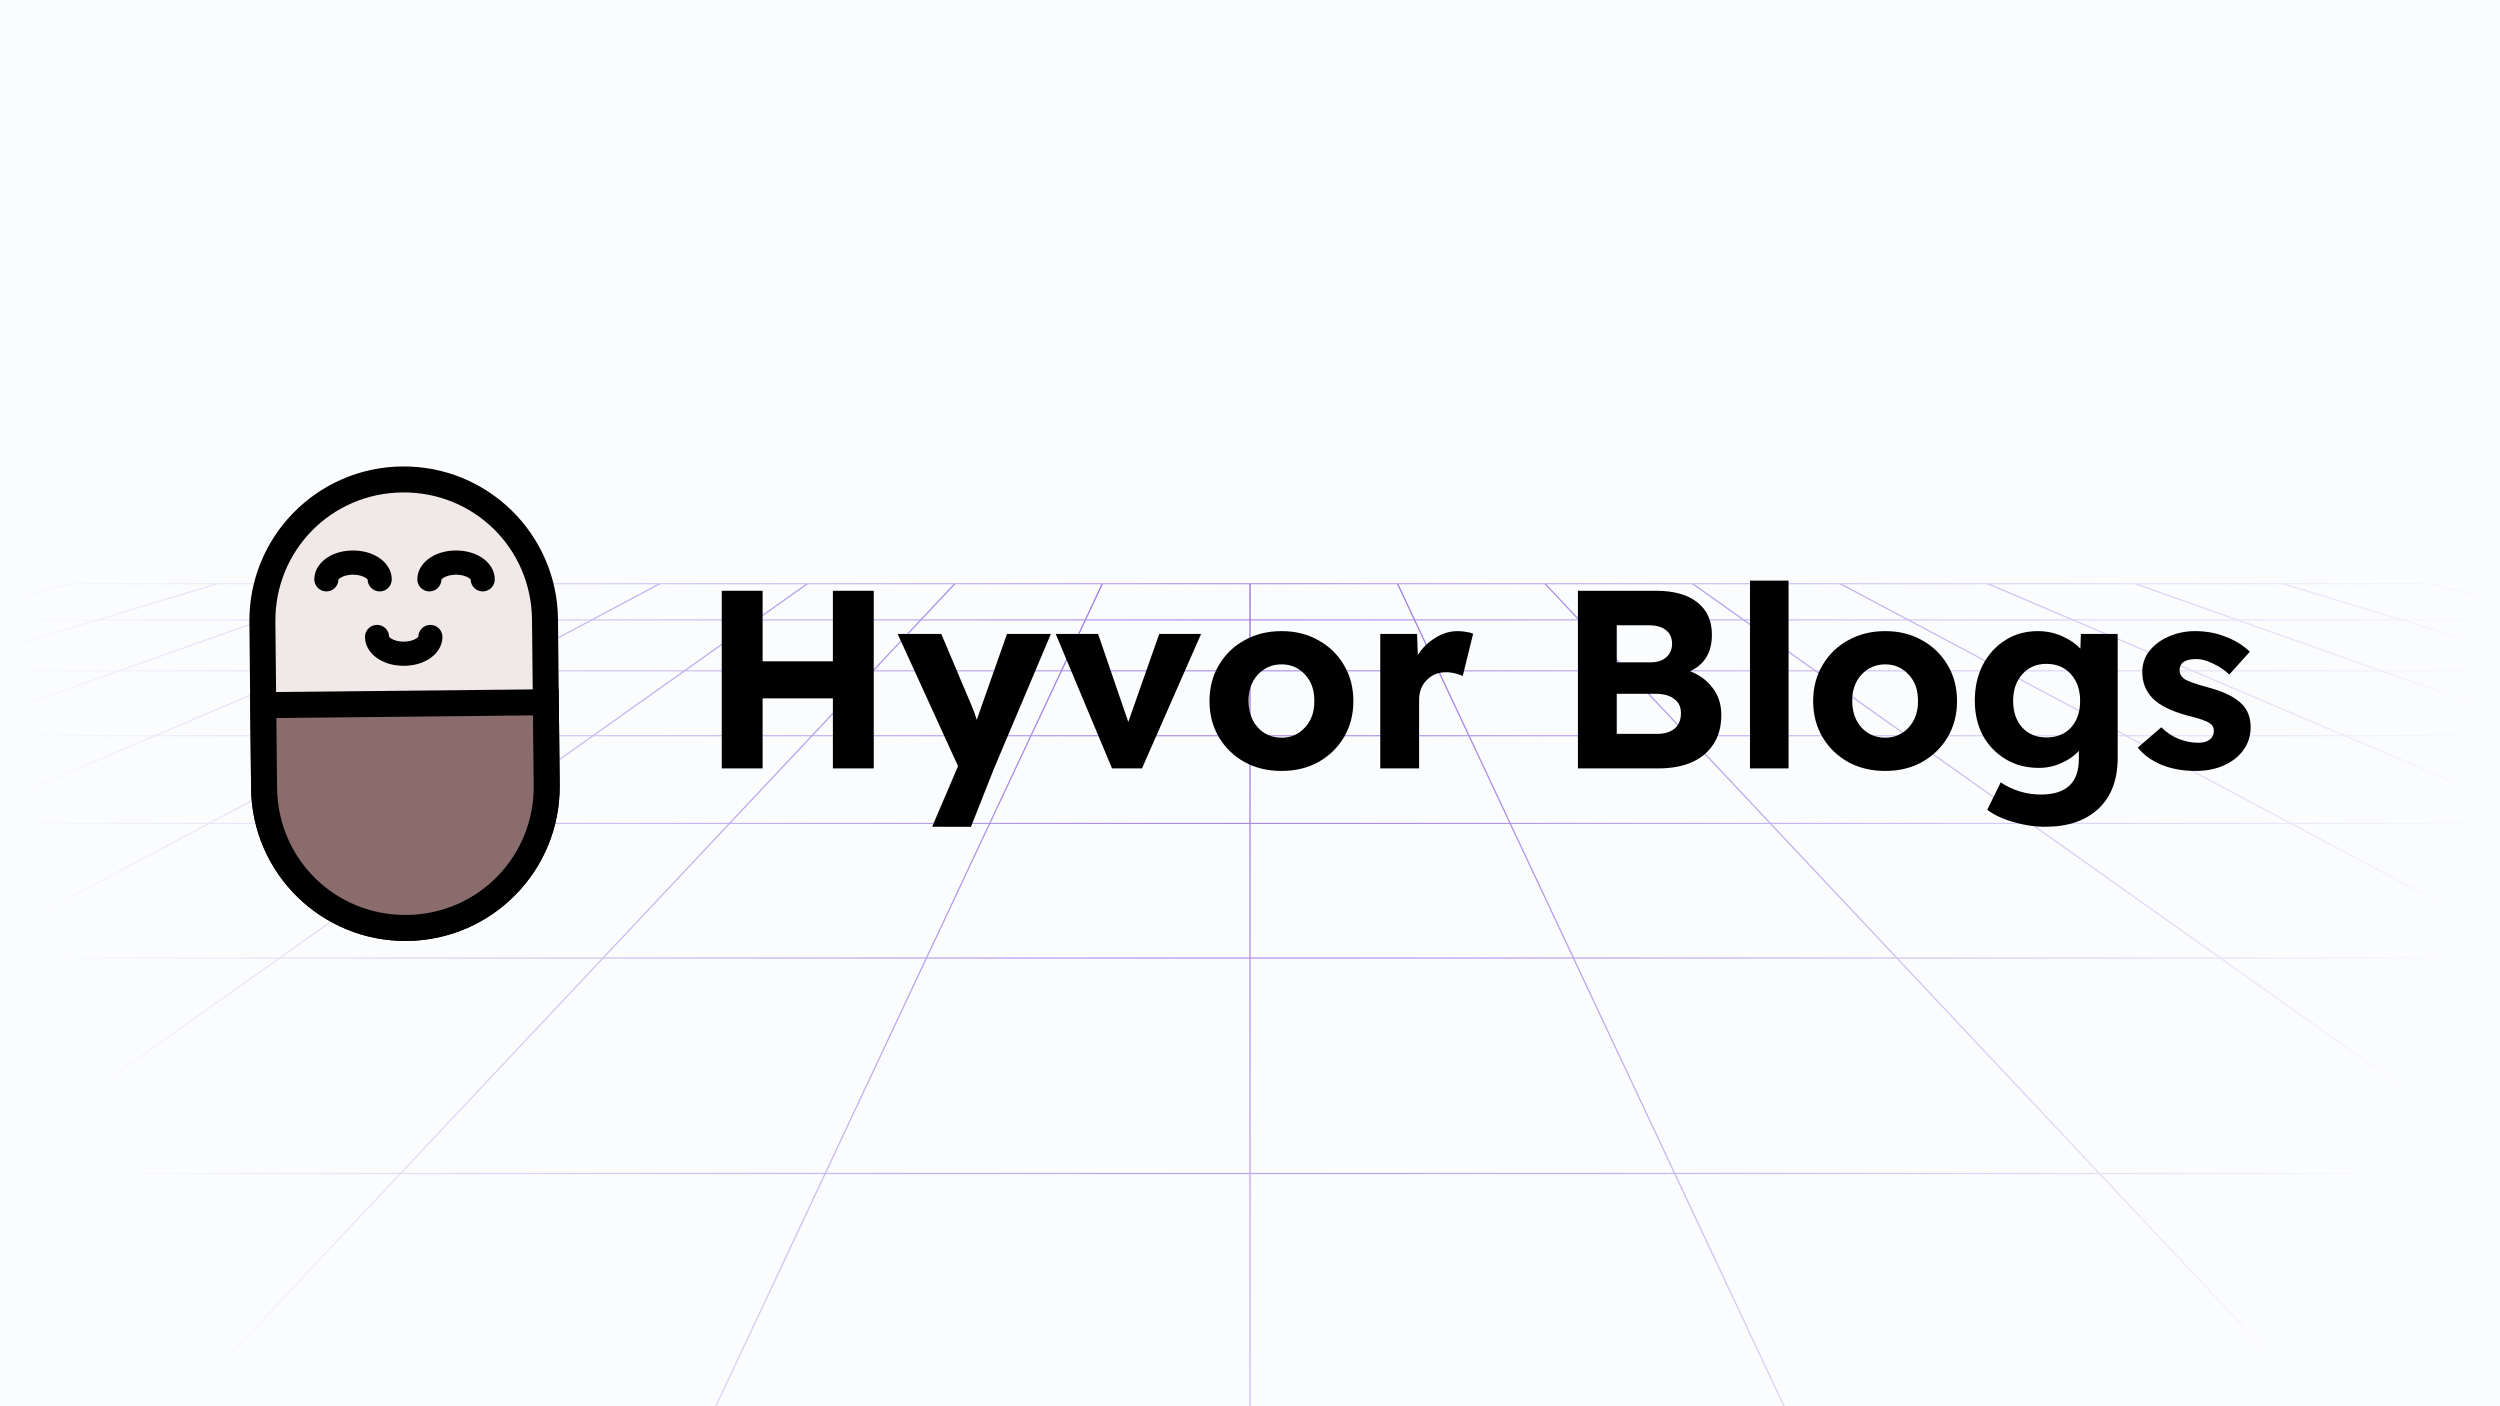 <svg width="1920" height="1080" viewBox="0 0 1920 1080" fill="none" xmlns="http://www.w3.org/2000/svg">
<rect x="0" y="0" width="1920" height="1080" fill="#333333" stroke="none"/>
<g clip-path="url(#clip0_4400_3773)">
<rect width="1920" height="1080" fill="#FBFCFD"/>
<mask id="mask0_4400_3773" style="mask-type:alpha" maskUnits="userSpaceOnUse" x="0" y="448" width="1920" height="1080">
<rect y="448" width="1920" height="1080" fill="url(#paint0_radial_4400_3773)"/>
</mask>
<g mask="url(#mask0_4400_3773)">
<path d="M-3371.54 1523.83L248.207 423.527" stroke="#926BE3" stroke-width="0.993" stroke-miterlimit="1.5" stroke-linecap="round" stroke-linejoin="round"/>
<path d="M-2752.71 1523.83L349.879 423.527" stroke="#926BE3" stroke-width="0.993" stroke-miterlimit="1.5" stroke-linecap="round" stroke-linejoin="round"/>
<path d="M-2134 1523.83L451.611 423.527" stroke="#926BE3" stroke-width="0.993" stroke-miterlimit="1.5" stroke-linecap="round" stroke-linejoin="round"/>
<path d="M-1515.18 1523.83L553.27 423.527" stroke="#926BE3" stroke-width="0.993" stroke-miterlimit="1.5" stroke-linecap="round" stroke-linejoin="round"/>
<path d="M-896.359 1523.83L654.937 423.527" stroke="#926BE3" stroke-width="0.993" stroke-miterlimit="1.5" stroke-linecap="round" stroke-linejoin="round"/>
<path d="M-277.625 1523.83L756.602 423.527" stroke="#926BE3" stroke-width="0.993" stroke-miterlimit="1.5" stroke-linecap="round" stroke-linejoin="round"/>
<path d="M341.176 1523.83L858.246 423.527" stroke="#926BE3" stroke-width="0.993" stroke-miterlimit="1.5" stroke-linecap="round" stroke-linejoin="round"/>
<path d="M960.004 1523.83V423.527" stroke="#926BE3" stroke-width="0.993" stroke-miterlimit="1.5" stroke-linecap="round" stroke-linejoin="round"/>
<path d="M1578.73 1523.83L1061.66 423.527" stroke="#926BE3" stroke-width="0.993" stroke-miterlimit="1.5" stroke-linecap="round" stroke-linejoin="round"/>
<path d="M2197.54 1523.83L1163.31 423.527" stroke="#926BE3" stroke-width="0.993" stroke-miterlimit="1.5" stroke-linecap="round" stroke-linejoin="round"/>
<path d="M2816.36 1523.83L1264.98 423.527" stroke="#926BE3" stroke-width="0.993" stroke-miterlimit="1.5" stroke-linecap="round" stroke-linejoin="round"/>
<path d="M3435.07 1523.83L1366.71 423.527" stroke="#926BE3" stroke-width="0.993" stroke-miterlimit="1.5" stroke-linecap="round" stroke-linejoin="round"/>
<path d="M4053.89 1523.83L1468.37 423.527" stroke="#926BE3" stroke-width="0.993" stroke-miterlimit="1.5" stroke-linecap="round" stroke-linejoin="round"/>
<path d="M4672.72 1523.83L1570.04 423.527" stroke="#926BE3" stroke-width="0.993" stroke-miterlimit="1.5" stroke-linecap="round" stroke-linejoin="round"/>
<path d="M5291.54 1523.83L1671.7 423.527" stroke="#926BE3" stroke-width="0.993" stroke-miterlimit="1.5" stroke-linecap="round" stroke-linejoin="round"/>
<path d="M-1648.91 901.238H3568.85" stroke="#926BE3" stroke-width="0.968" stroke-miterlimit="1.5" stroke-linecap="round" stroke-linejoin="round"/>
<path d="M-1026.95 735.786H2946.9" stroke="#926BE3" stroke-width="0.902" stroke-miterlimit="1.5" stroke-linecap="round" stroke-linejoin="round"/>
<path d="M-638.086 632.373H2558.01" stroke="#926BE3" stroke-width="0.841" stroke-miterlimit="1.5" stroke-linecap="round" stroke-linejoin="round"/>
<path d="M-385.066 565.059H2305.02" stroke="#926BE3" stroke-width="0.789" stroke-miterlimit="1.5" stroke-linecap="round" stroke-linejoin="round"/>
<path d="M-197.68 515.214H2117.59" stroke="#926BE3" stroke-width="0.744" stroke-miterlimit="1.5" stroke-linecap="round" stroke-linejoin="round"/>
<path d="M-50.633 476.117H1970.61" stroke="#926BE3" stroke-width="0.705" stroke-miterlimit="1.5" stroke-linecap="round" stroke-linejoin="round"/>
<path d="M-3990.31 1523.83L146.508 423.527" stroke="#926BE3" stroke-width="0.993" stroke-miterlimit="1.5" stroke-linecap="round" stroke-linejoin="round"/>
<path d="M5910.3 1523.83L1773.39 423.527" stroke="#926BE3" stroke-width="0.993" stroke-miterlimit="1.5" stroke-linecap="round" stroke-linejoin="round"/>
<path d="M1862.09 448.168H57.875" stroke="#926BE3" stroke-miterlimit="1.5" stroke-linejoin="round"/>
</g>
<path fill-rule="evenodd" clip-rule="evenodd" d="M308.931 368.214C369.051 367.603 417.943 415.512 418.554 475.632L419.848 603.025C420.459 663.145 372.551 712.037 312.43 712.648C252.31 713.259 203.418 665.351 202.807 605.23L201.513 477.837C200.902 417.717 248.81 368.825 308.931 368.214Z" fill="#F1E8E8"/>
<path fill-rule="evenodd" clip-rule="evenodd" d="M308.834 358.236C243.359 358.901 190.871 412.461 191.536 477.936L192.83 605.332C193.496 670.806 247.061 723.289 312.536 722.624C378.011 721.958 430.493 668.398 429.828 602.924L428.534 475.528C427.869 410.053 374.308 357.57 308.834 358.236ZM309.036 378.187C363.803 377.631 408.024 420.962 408.58 475.728L409.874 603.124C410.431 657.89 367.099 702.111 312.333 702.668C257.567 703.224 213.341 659.893 212.784 605.127L211.49 477.731C210.933 422.965 254.27 378.744 309.036 378.187Z" fill="black"/>
<path fill-rule="evenodd" clip-rule="evenodd" d="M419.208 539.336L419.855 603.033C420.466 663.154 372.556 712.047 312.436 712.657C252.315 713.268 203.422 665.358 202.811 605.238L202.164 541.541L419.208 539.336Z" fill="#896C6B"/>
<path fill-rule="evenodd" clip-rule="evenodd" d="M429.082 529.26L419.103 529.363L192.086 531.666L192.837 605.342C193.502 670.817 247.063 723.3 312.535 722.634C378.011 721.969 430.494 668.409 429.828 602.936L429.082 529.26ZM409.331 549.414L409.876 603.135C410.432 657.901 367.101 702.122 312.334 702.68C257.568 703.236 213.347 659.905 212.789 605.139L212.239 551.418L409.331 549.414Z" fill="black"/>
<path d="M271.125 422.788C263.894 422.788 257.211 424.527 251.706 427.992C246.202 431.458 241.379 437.413 241.379 444.951C241.379 447.408 242.356 449.764 244.093 451.502C245.831 453.239 248.187 454.216 250.645 454.216C251.862 454.217 253.067 453.978 254.192 453.512C255.317 453.047 256.339 452.364 257.2 451.504C258.061 450.643 258.744 449.622 259.21 448.497C259.676 447.373 259.916 446.168 259.916 444.951C259.916 445.368 259.675 444.877 261.582 443.677C263.489 442.476 267.048 441.325 271.125 441.325C275.203 441.325 278.756 442.476 280.663 443.677C282.57 444.877 282.335 445.368 282.335 444.951C282.335 447.408 283.312 449.764 285.049 451.502C286.787 453.239 289.143 454.216 291.601 454.216C292.818 454.217 294.023 453.978 295.148 453.512C296.272 453.047 297.295 452.364 298.155 451.504C299.016 450.643 299.699 449.622 300.166 448.497C300.632 447.373 300.872 446.168 300.872 444.951C300.872 437.413 296.049 431.458 290.544 427.992C285.04 424.527 278.357 422.788 271.125 422.788Z" fill="black"/>
<path d="M350.241 422.788C343.01 422.788 336.332 424.527 330.827 427.992C325.323 431.458 320.5 437.413 320.5 444.951C320.501 447.408 321.477 449.764 323.214 451.502C324.952 453.239 327.308 454.216 329.766 454.216C332.223 454.216 334.58 453.239 336.317 451.502C338.055 449.764 339.031 447.408 339.032 444.951C339.032 445.368 338.796 444.877 340.703 443.677C342.61 442.476 346.163 441.325 350.241 441.325C354.319 441.325 357.878 442.476 359.784 443.677C361.691 444.877 361.45 445.368 361.45 444.951C361.451 446.168 361.691 447.373 362.157 448.497C362.623 449.622 363.306 450.643 364.167 451.504C365.028 452.364 366.05 453.047 367.174 453.512C368.299 453.978 369.504 454.217 370.722 454.216C373.179 454.216 375.535 453.239 377.273 451.502C379.01 449.764 379.987 447.408 379.987 444.951C379.987 437.413 375.164 431.458 369.66 427.992C364.156 424.526 357.472 422.788 350.241 422.788Z" fill="black"/>
<path d="M289.567 479.901C288.349 479.901 287.144 480.141 286.02 480.607C284.895 481.073 283.874 481.756 283.013 482.617C282.153 483.478 281.47 484.5 281.005 485.625C280.54 486.75 280.3 487.955 280.301 489.172C280.301 496.71 285.124 502.665 290.628 506.131C296.132 509.596 302.816 511.33 310.047 511.33C317.279 511.33 323.962 509.596 329.466 506.131C334.971 502.665 339.788 496.71 339.788 489.172C339.789 487.955 339.549 486.75 339.084 485.625C338.619 484.5 337.936 483.478 337.076 482.617C336.215 481.756 335.194 481.073 334.069 480.607C332.945 480.141 331.74 479.901 330.522 479.901C329.305 479.901 328.1 480.141 326.976 480.607C325.851 481.073 324.83 481.756 323.969 482.617C323.109 483.478 322.426 484.5 321.961 485.625C321.496 486.75 321.256 487.955 321.257 489.172C321.257 488.755 321.492 489.245 319.585 490.446C317.678 491.647 314.125 492.798 310.047 492.798C305.97 492.798 302.411 491.647 300.504 490.446C298.597 489.245 298.838 488.755 298.838 489.172C298.838 487.955 298.599 486.749 298.133 485.624C297.667 484.499 296.985 483.476 296.124 482.615C295.263 481.754 294.24 481.071 293.115 480.606C291.99 480.14 290.784 479.9 289.567 479.901Z" fill="black"/>
<path d="M554.301 590.135V453.716H585.677V507.895H639.661V453.716H671.038V590.135H639.661V536.346H585.677V590.135H554.301Z" fill="black"/>
<path d="M715.889 634.956L735.767 588.38L689.387 486.846H722.907L746.293 542.191C747.722 545.439 749.021 549.012 750.19 552.91C750.58 551.611 751.035 550.247 751.554 548.817C752.074 547.388 752.594 545.894 753.113 544.335L773.381 486.845H807.096L763.441 590.134L745.707 634.958L715.889 634.956Z" fill="black"/>
<path d="M854.046 590.135L810.781 486.846H843.327L866.518 554.471L890.294 486.846H922.449L877.04 590.135H854.046Z" fill="black"/>
<path d="M984.238 592.081C973.584 592.081 964.1 589.808 955.785 585.26C947.47 580.583 940.908 574.217 936.101 566.162C931.294 557.977 928.891 548.752 928.891 538.488C928.891 528.095 931.294 518.87 936.101 510.815C940.908 502.63 947.469 496.264 955.785 491.717C964.1 487.039 973.584 484.701 984.238 484.701C994.891 484.701 1004.31 487.039 1012.5 491.717C1020.81 496.264 1027.37 502.63 1032.18 510.815C1036.99 518.87 1039.39 528.095 1039.39 538.488C1039.39 548.752 1036.99 557.977 1032.18 566.162C1027.37 574.217 1020.81 580.583 1012.5 585.26C1004.31 589.808 994.891 592.081 984.238 592.081ZM984.238 566.552C991.513 566.552 997.554 563.888 1002.36 558.561C1007.17 553.235 1009.51 546.544 1009.38 538.488C1009.51 530.173 1007.17 523.418 1002.36 518.221C997.554 512.894 991.513 510.23 984.238 510.23C976.962 510.23 970.856 512.894 965.919 518.221C961.111 523.547 958.773 530.303 958.903 538.488C958.903 543.815 959.942 548.622 962.021 552.91C964.229 557.197 967.282 560.575 971.18 563.044C975.078 565.383 979.43 566.552 984.238 566.552Z" fill="black"/>
<path d="M1060.04 590.135V486.846H1088.3L1088.89 503.021C1092.26 497.695 1096.68 493.342 1102.14 489.964C1107.59 486.456 1113.38 484.702 1119.48 484.702C1121.82 484.702 1123.96 484.897 1125.91 485.287C1127.99 485.547 1129.81 486.001 1131.37 486.651L1123.38 519.197C1121.95 518.417 1120.07 517.767 1117.73 517.248C1115.39 516.598 1112.99 516.273 1110.52 516.273C1104.54 516.273 1099.6 518.287 1095.71 522.315C1091.81 526.212 1089.86 531.344 1089.86 537.711V590.135L1060.04 590.135Z" fill="black"/>
<path d="M1211.85 590.135V453.716H1271.68C1285.58 453.716 1296.23 456.704 1303.64 462.68C1311.04 468.527 1314.75 476.777 1314.75 487.431C1314.75 500.943 1309.16 510.297 1297.99 515.494C1305.26 518.352 1311.04 522.64 1315.33 528.357C1319.75 534.073 1321.96 540.959 1321.96 549.014C1321.96 558.109 1319.88 565.709 1315.72 571.815C1311.69 577.922 1306.04 582.534 1298.77 585.652C1291.62 588.641 1283.24 590.135 1273.63 590.135L1211.85 590.135ZM1241.66 508.675H1267.58C1272.78 508.675 1276.81 507.376 1279.67 504.777C1282.66 502.179 1284.15 498.736 1284.15 494.448C1284.15 490.031 1282.66 486.588 1279.67 484.119C1276.68 481.521 1272.2 480.222 1266.22 480.222H1241.66V508.675ZM1241.66 563.63H1272.46C1278.3 563.63 1282.85 562.266 1286.1 559.538C1289.35 556.81 1290.97 552.847 1290.97 547.65C1290.97 542.843 1289.22 539.205 1285.71 536.736C1282.33 534.138 1277.59 532.839 1271.48 532.839H1241.66V563.63Z" fill="black"/>
<path d="M1343.99 590.135V445.921H1373.61V590.135H1343.99Z" fill="black"/>
<path d="M1447.85 592.081C1437.19 592.081 1427.71 589.808 1419.39 585.26C1411.08 580.583 1404.52 574.217 1399.71 566.162C1394.9 557.977 1392.5 548.752 1392.5 538.488C1392.5 528.095 1394.9 518.87 1399.71 510.815C1404.52 502.63 1411.08 496.264 1419.39 491.717C1427.71 487.039 1437.19 484.701 1447.85 484.701C1458.5 484.701 1467.92 487.039 1476.1 491.717C1484.42 496.264 1490.98 502.63 1495.79 510.815C1500.6 518.87 1503 528.095 1503 538.488C1503 548.752 1500.6 557.977 1495.79 566.162C1490.98 574.217 1484.42 580.583 1476.1 585.26C1467.92 589.808 1458.5 592.081 1447.85 592.081ZM1447.85 566.552C1455.12 566.552 1461.16 563.888 1465.97 558.561C1470.78 553.235 1473.12 546.544 1472.99 538.488C1473.12 530.173 1470.78 523.418 1465.97 518.221C1461.16 512.894 1455.12 510.23 1447.85 510.23C1440.57 510.23 1434.46 512.894 1429.53 518.221C1424.72 523.547 1422.38 530.303 1422.51 538.488C1422.51 543.815 1423.55 548.622 1425.63 552.91C1427.84 557.197 1430.89 560.575 1434.79 563.044C1438.69 565.383 1443.04 566.552 1447.85 566.552Z" fill="black"/>
<path d="M1570.84 634.956C1562.52 634.956 1554.27 633.722 1546.09 631.253C1537.9 628.915 1531.28 625.796 1526.21 621.899L1536.54 600.851C1540.7 603.71 1545.44 605.983 1550.76 607.672C1556.09 609.361 1561.61 610.206 1567.33 610.206C1586.82 610.206 1596.56 601.111 1596.56 582.922V576.685C1593.18 580.453 1588.7 583.571 1583.12 586.04C1577.66 588.509 1571.88 589.743 1565.77 589.743C1556.29 589.743 1547.84 587.534 1540.44 583.117C1533.03 578.7 1527.18 572.658 1522.9 564.993C1518.74 557.197 1516.66 548.233 1516.66 538.099C1516.66 527.705 1518.74 518.481 1522.9 510.425C1527.18 502.37 1532.97 496.069 1540.24 491.522C1547.52 486.975 1555.77 484.701 1564.99 484.701C1571.75 484.701 1577.98 486 1583.7 488.598C1589.55 491.197 1594.22 494.38 1597.73 498.148L1598.12 486.844H1626.38V581.949C1626.38 598.839 1621.44 611.896 1611.57 621.119C1601.69 630.344 1588.12 634.956 1570.84 634.956ZM1571.62 566.357C1579.54 566.357 1585.84 563.823 1590.52 558.756C1595.2 553.559 1597.54 546.738 1597.54 538.293C1597.54 529.718 1595.13 522.832 1590.33 517.636C1585.65 512.439 1579.41 509.84 1571.62 509.84C1563.95 509.84 1557.78 512.504 1553.1 517.83C1548.43 523.027 1546.09 529.848 1546.09 538.293C1546.09 546.738 1548.43 553.559 1553.1 558.756C1557.78 563.823 1563.95 566.357 1571.62 566.357Z" fill="black"/>
<path d="M1686.39 592.081C1676.52 592.081 1667.75 590.522 1660.08 587.404C1652.42 584.156 1646.31 579.739 1641.77 574.152L1659.89 558.562C1663.92 562.589 1668.4 565.578 1673.34 567.526C1678.4 569.475 1683.34 570.45 1688.15 570.45C1691.92 570.45 1694.84 569.67 1696.92 568.111C1699.13 566.422 1700.23 564.213 1700.23 561.485C1700.23 558.627 1699.06 556.548 1696.72 555.249C1694.25 553.56 1688.73 551.676 1680.16 549.597C1667.55 546.219 1658.53 541.737 1653.07 536.15C1647.87 530.693 1645.27 524.067 1645.27 516.272C1645.27 509.906 1647.16 504.384 1650.92 499.707C1654.69 495.03 1659.63 491.392 1665.74 488.794C1671.97 486.065 1678.66 484.701 1685.81 484.701C1694.25 484.701 1702.05 486.13 1709.19 488.989C1716.47 491.717 1722.71 495.55 1727.9 500.487L1712.12 518.026C1708.61 514.648 1704.45 511.855 1699.65 509.646C1694.97 507.307 1690.68 506.138 1686.78 506.138C1678.21 506.138 1673.92 508.996 1673.92 514.713C1673.92 517.571 1675.29 519.91 1678.01 521.729C1679.31 522.508 1681.39 523.418 1684.25 524.457C1687.24 525.497 1691.14 526.666 1695.94 527.965C1708.16 531.213 1716.86 535.566 1722.06 541.022C1726.34 545.44 1728.49 551.286 1728.49 558.562C1728.49 565.058 1726.67 570.839 1723.03 575.906C1719.39 580.973 1714.39 584.936 1708.03 587.794C1701.66 590.653 1694.45 592.081 1686.39 592.081Z" fill="black"/>
</g>
<defs>
<radialGradient id="paint0_radial_4400_3773" cx="0" cy="0" r="1" gradientUnits="userSpaceOnUse" gradientTransform="translate(960 448) rotate(90) scale(1080 960)">
<stop stop-color="#D9D9D9"/>
<stop offset="1" stop-color="#D9D9D9" stop-opacity="0"/>
</radialGradient>
<clipPath id="clip0_4400_3773">
<rect width="1920" height="1080" fill="white"/>
</clipPath>
</defs>
</svg>
